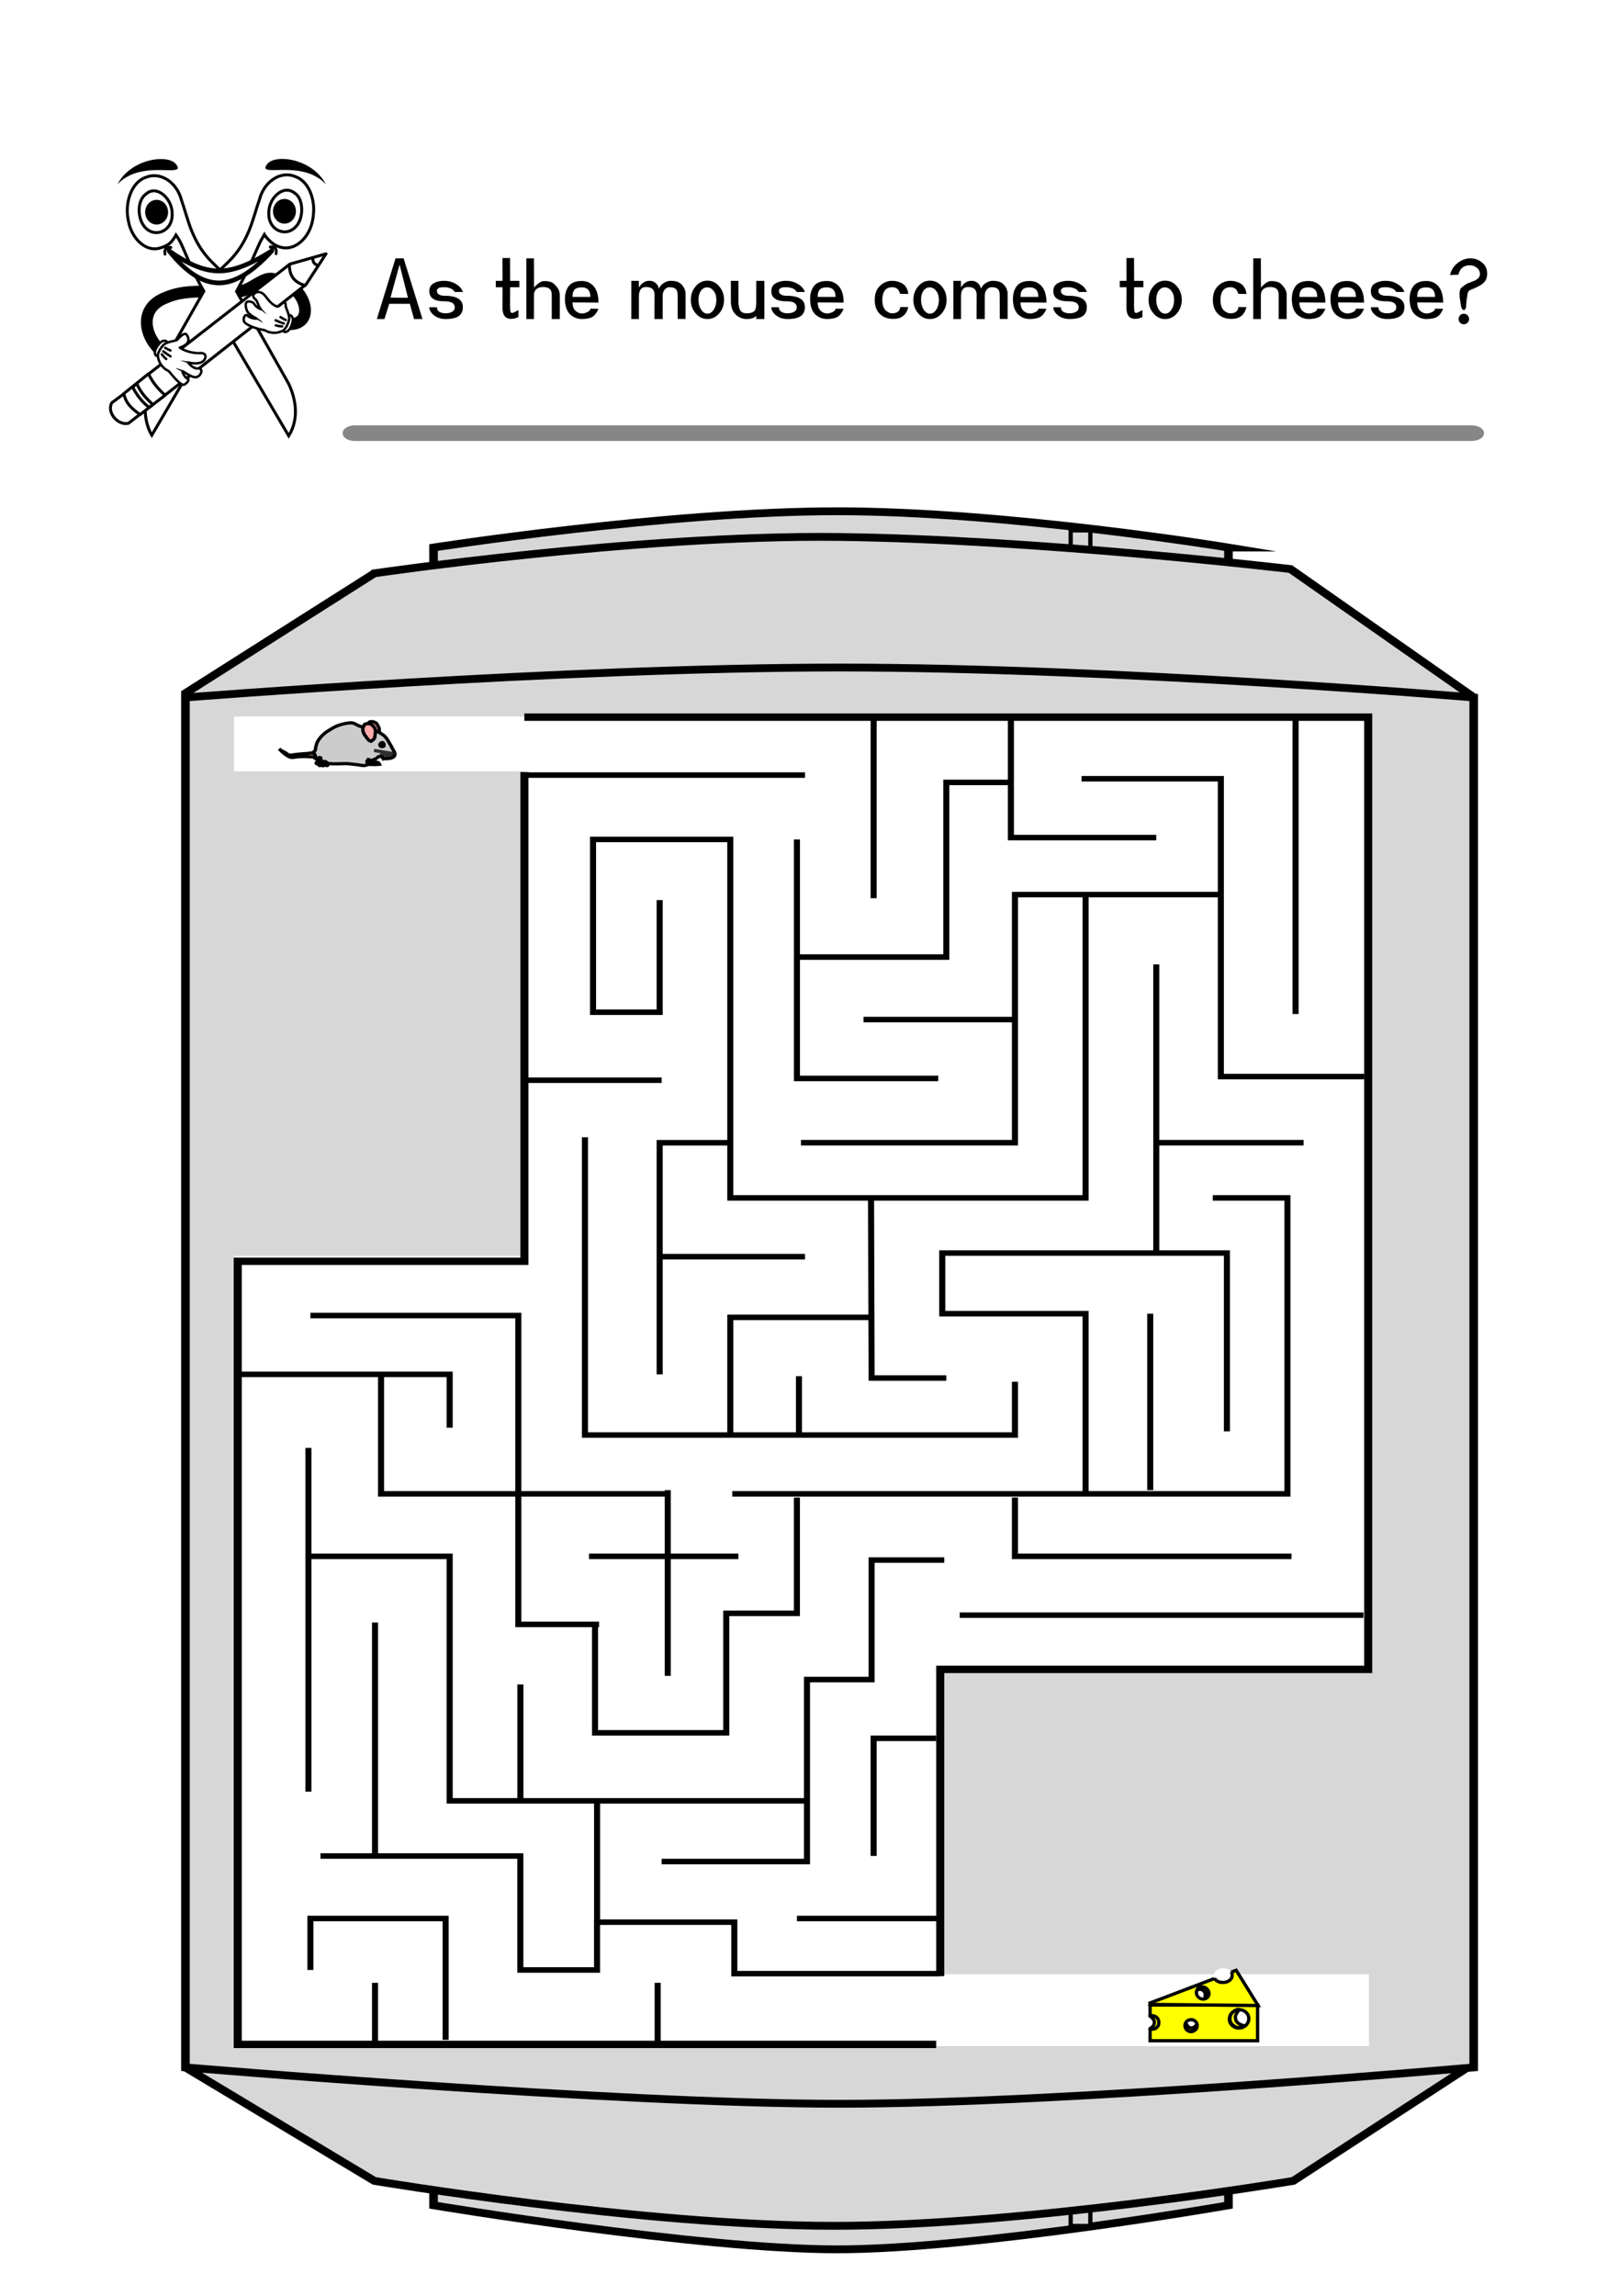 <svg xmlns="http://www.w3.org/2000/svg" viewBox="0 0 524.41 744.09"><defs><filter id="a" width="1.4" y="-.2" x="-.2" height="1.4" color-interpolation-filters="sRGB"><feTurbulence numOctaves="5" type="fractalNoise" baseFrequency=".05" result="result91"/><feDisplacementMap scale="25" in2="result91" result="result5" xChannelSelector="R" in="SourceGraphic"/><feComposite operator="atop" in2="result5" in="SourceGraphic"/></filter></defs><path stroke-linejoin="round" d="M54.288 115.336c-7.513-4.776-10.148-15.447-.354-18.946 3.849-1.719 7.965-1.824 12.073-1.97l10.71.102c4.711.014 8.744-5.572 12.378-3.941 10.073 1.532 13.553 14.629 4.718 14.459" stroke="#000" stroke-linecap="round" stroke-width="3.816" fill="none"/><path stroke="#000" stroke-width=".954" fill="#fff" d="M101.676 68.11c.04-4.654-2.004-9.432-5.82-10.83-4.603-2.08-9.982 1.256-11.64 6.953-.004.018.006.045 0 .062-2.245 6.212-3.34 13.944-10.307 20.676l-2.614 2.523-2.318-2.277c-6.955-6.752-8.025-14.458-10.259-20.676-.007-.014.006-.046 0-.062-1.641-5.68-6.994-8.976-11.59-6.954-.014.007-.035-.007-.05 0-4.651 1.729-6.71 8.516-5.475 13.97.004.017-.003.042 0 .06.974 5.586 5.518 10.158 10.111 8.862 2.266-.64 3.318-1.457 3.946-2.215.313-.379.51-.71.69-.923.181-.214.685-1.113.685-1.113.405.556.596.881.893 1.359.465.713 1.036 1.96 1.727 3.569 1.368 3.191 3.3 7.891 6.411 13.292-5.553 9.77-12.744 22.462-16.72 29.477-3.975 7.015-1.97 14.195-.147 17.169l22.084-37.624 22.299 37.839c3.617-5.865 2.085-12.558-.093-17.016-5.621-9.91-11.215-19.854-16.818-29.784 2.475-4.529 4.745-9.388 6.56-13.6.694-1.611 1.259-2.855 1.726-3.57.233-.357.74-1.26.74-1.26.482.825 1.37 1.701 2.047 2.338s1.68 1.385 3.427 1.815c4.62 1.138 9.177-3.279 10.16-8.862.24-1.078.274-2.244.345-3.2zm-3.896-.615c.098 2.077-.47 4.22-1.578 5.6-1.66 2.065-3.946 2.458-5.82 1.661-1.874-.798-3.26-2.71-3.255-5.415v-.062c-.115-2.48 1.03-4.899 2.712-6.338s3.774-1.85 5.574-.43h.049c1.493.98 2.22 2.908 2.318 4.984zm-41.973 1.6c.004.184.007.373 0 .492 0 2.707-1.381 4.622-3.255 5.415-1.874.793-4.164.41-5.82-1.661-1.104-1.38-1.725-3.583-1.627-5.662.097-2.078.872-3.947 2.367-4.923l.05-.061c1.745-1.37 3.719-.972 5.375.369s2.876 3.64 2.91 6.03z"/><path d="M54.477 68.76a3.715 4 0 11-7.43 0 3.715 4 0 117.43 0zM95.915 68.474a3.715 4 0 11-7.43 0 3.715 4 0 117.43 0zM38.05 59.778c7.782-8.475 22.67-1.797 19.007-6.558-2.652-3.448-14.777-1.73-19.007 6.558zM105.603 59.739c-7.782-8.475-22.67-1.797-19.007-6.558 2.653-3.449 14.777-1.73 19.007 6.558z"/><g stroke="#000" stroke-linecap="round"><path stroke-linejoin="round" stroke-width="5.383" fill="#fff" d="M271.44 395.71c23.35 25.681 44.781 37.425 66.747 36.877 22.351-.558 45.895-16.246 67.099-36.877-21.587 11.924-44.611 22.607-66.922 23.181-22.31.575-43.907-8.959-66.924-23.181z" transform="matrix(.25 0 0 .283 -13.144 -30.744)"/><path stroke-width="3.589" fill="none" d="M274.01 392.06c-5.309-.309-8.825 1.175-7.5 7.5M402.98 391.54c5.309-.309 8.825 1.175 7.5 7.5" transform="matrix(.25 0 0 .283 -13.144 -30.744)"/></g><g stroke-linejoin="round" stroke="#000" stroke-linecap="round" stroke-width="3.387" fill="#fff"><path d="M384.8 787.87l1.846 210.73 13.83 39.549 16.047-40.268-.88-213.03c-10.983 1.357-21.739 2.6-30.844 3.018zM395.5 1022.7c3.843-2.623 6.577-2.376 10.354.222M384.94 756.76v-17.773c4.887-10.986 24.774-12.683 30.376-.915l-.321 17.974c-7.054 2.972-17.847 4.266-30.054.714z" transform="matrix(-.172 -.223 .223 -.172 -56.957 350.117)"/><path d="M384.73 792.05v-36.485c9.332-2.35 18.357-5.565 30.512 0l.65 36.485c-12.67-2.862-22.366-1.32-31.162 0z" transform="matrix(-.172 -.223 .223 -.172 -56.957 350.117)"/><path d="M384.83 768.97c9.632-2.427 18.455-2.704 30.039-.714l.382 6.225c-9.964-2.612-19.962-2.024-30.421.022v-5.533z" transform="matrix(-.172 -.223 .223 -.172 -56.957 350.117)"/><path transform="matrix(-.172 -.223 .223 -.172 87.19 200.594)" d="M278.38 267.38c8.628-6.301 18.128-8.975 29.59-.184"/></g><path stroke-linejoin="round" d="M51.129 115.346c-.822.012-.965-.633-.92-1.362.063-1.032 1.417-2.878 2.22-3.31.736-.396 1.448-.345 1.752.23" stroke="#000" stroke-linecap="round" stroke-width=".785" fill="#fff"/><path stroke-linejoin="round" d="M60.529 108.501c-.556-.867-1.855.213-3.017 1.55-.452.52-3.089.51-4.361 1.596-.828.707-2.088 2.672-1.984 3.687.178 1.739.967 3.03 2.226 4.146.446.395 1.144.588 1.495 1.009 1.389 1.666 3.909 4.758 4.933 4.108 1.116-.709 1.68-1.77.83-1.982-.763-.19-1.87-2.564-1.405-2.3 1.14.649 2.153 1.496 3.61 1.867 2.177.555 3.423-3.03 1.334-2.784-.847.1-2.061-.427-3.26-1.953 1.202.29 2.755.485 4.078.056 1.863-.605 2.373-3.223-.016-3.078-1.538.094-4.415-.228-6.74-1.76 1.324-.472 3.958-1.546 2.28-4.16z" stroke="#000" stroke-linecap="round" stroke-width=".785" fill="#fff"/><path style="block-progression:tb;text-transform:none;text-indent:0" d="M61.102 117.248c-1.427-.437-2.26-.335-2.648-.344.902.25 1.138.29 2.08.63.16.057.337.15.533.298zM59.357 120.11c-.761-.431-1.783-.77-2.515-.82.419.23 1.143.618 1.786.954.175.091.308.216.424.471.059-.222.19-.409.305-.604z" color="#000"/><path stroke-linejoin="round" d="M52.452 114.818c.72.962 1 1.119 1.416 1.527M52.929 113.85c1.035.836 1.61 1.14 2.35 1.634M53.533 112.714c.782.474 1.195.625 1.723.876" stroke="#000" stroke-linecap="round" stroke-width=".785" fill="none"/><g><path stroke-linejoin="round" d="M91.76 107.164c.45.69 1.063.448 1.644.005.822-.627 1.6-2.78 1.51-3.688-.08-.832-.52-1.395-1.166-1.327" stroke="#000" stroke-linecap="round" stroke-width=".785" fill="#fff"/><path stroke-linejoin="round" d="M92.598 98.914c-.18.664 1.3 2.848 1.107 4.51-.126 1.08-1.055 3.222-1.956 3.702-1.542.821-3.054.886-4.682.463-.577-.15-1.127-.617-1.671-.679-2.066-.237-6.06-1.7-6.34-2.83-.344-1.385.604-2.453 1.183-1.794.777.886 3.35 1.147 2.871.909-1.174-.586-2.8-1.574-3.17-2.733-.685-2.14-.295-3.236 1.704-2.582.937.307.836 1.584 2.91 2.317-.906-.834-.968-2.678-1.935-3.367-1.595-1.136.643-3.131 2.564-1.701 1.308.974 1.988 3.127 4.555 4.205.95.354 2.66-2.83 2.86-.42z" stroke="#000" stroke-linecap="round" stroke-width=".785" fill="#fff"/><path style="block-progression:tb;text-transform:none;text-indent:0" d="M84.622 99.944c1.159.941 1.538 1.69 1.762 2.007-.71-.61-.875-.783-1.682-1.377a2.037 2.037 0 00-.545-.275zM83.218 102.989c.783.391 1.633 1.05 2.084 1.63-.424-.22-1.15-.604-1.788-.951-.174-.094-.351-.136-.628-.09.152-.172.234-.385.332-.59z" color="#000"/><path stroke-linejoin="round" d="M91.462 105.772c-1.201-.062-1.486-.207-2.057-.325M91.999 104.836c-1.27-.393-1.844-.702-2.667-1.041M92.606 103.701c-.83-.385-1.186-.644-1.688-.942" stroke="#000" stroke-linecap="round" stroke-width=".785" fill="none"/></g><path style="block-progression:tb;text-transform:none;text-indent:0" d="M154.28 439.52a3.547 3.547 0 100 7.094h326.48a3.547 3.547 0 000-7.094H154.28z" transform="matrix(1.109 0 0 .712 -56.121 -175.09)" filter="url(#a)" fill="#868686" color="#000"/><g><path fill-rule="evenodd" fill="#d7d7d7" d="M398.385 177.469v537.47s-81.791 14.275-126.919 14.275c-45.126 0-130.864-14.276-130.864-14.276v-537.47s75.586-11.756 130.864-11.756c55.28 0 126.919 11.757 126.919 11.757"/><path d="M550.78 119.8v804.21s-111.52 21.361-173.05 21.361c-61.528 0-178.43-21.361-178.43-21.361V119.8s103.06-17.591 178.43-17.591c75.372 0 173.05 17.591 173.05 17.591z" stroke="#000" stroke-miterlimit="14.3" stroke-width="3.794" fill="none" transform="matrix(.733 0 0 .668 -5.568 97.404)"/><path fill="#d7d7d7" d="M347.207 171.962v549.62h6.389v-549.62h-6.39z"/><path d="M489.72 111.56v822.39h-8.712V111.56h8.712z" stroke="#000" stroke-miterlimit="19.1" stroke-width="1.898" fill="none" transform="matrix(.733 0 0 .668 -5.568 97.404)"/><path fill-rule="evenodd" fill="#d7d7d7" d="M121.394 185.836s85.018-12.492 149.926-11.798c64.905.694 147.175 10.41 147.175 10.41l58.507 40.945v444.152L419.41 707.02s-86.844 14.574-149.01 14.574c-62.162 0-149.008-14.574-149.008-14.574l-61.249-36.78V224.704l61.249-38.863"/><path d="M173.11 132.32s115.92-18.692 204.42-17.653c88.497 1.038 200.67 15.576 200.67 15.576l79.773 61.266v664.58l-78.527 56.073s-118.41 21.807-203.17 21.807c-84.758 0-203.17-21.807-203.17-21.807l-83.511-55.034v-666.65l83.511-58.15z" stroke="#000" stroke-miterlimit="14.3" stroke-width="3.794" fill="none" transform="matrix(.733 0 0 .668 -5.568 97.404)"/><path fill-rule="evenodd" fill="#d7d7d7" d="M477.917 226.089v444.139s-132.551 11.796-205.688 11.796c-73.134 0-212.083-11.796-212.083-11.796V226.089s122.496-9.716 212.083-9.716 205.688 9.716 205.688 9.716"/><path d="M659.22 192.55v664.56s-180.73 17.651-280.45 17.651c-99.716 0-289.17-17.651-289.17-17.651V192.55s167.02-14.538 289.17-14.538 280.45 14.538 280.45 14.538z" stroke="#000" stroke-miterlimit="14.3" stroke-width="3.794" fill="none" transform="matrix(.733 0 0 .668 -5.568 97.404)"/><path fill="#fff" d="M75.849 232.177v430.886h367.839V232.177H75.848z"/><path fill="#d7d7d7" d="M304.969 541.369v98.39h145.797v-98.39H304.969zM72.49 249.975v157.048h97.684V249.975H72.489z"/><path d="M239.46 202.09h373.11v461.94H423.34v148.8m-1.786 33.124h-308.84v-379.9h126.75v-237.34" stroke="#000" stroke-miterlimit="14.3" stroke-width="3.571" fill="none" transform="matrix(.733 0 0 .668 -5.568 97.404)"/><path d="M144.84 809.84v-24.968h59.805v58.857m-55.343-89.177h88.37v55.289h33.918v-23.186h60.698v24.97h91.046m-280.28-202.43h63.376v118.61h157.99m-64.269 29.428h64.269v-88.285h28.563v-57.965h32.135m-311.52-90.071h92.832v25.862m-30.349-26.752v58.857h126.75m-157.99-86.503h91.939v149.82h35.704m-1.786 0v52.617h58.021v-57.967h31.242v-56.181m-28.565-1.784h245.47V435.3H543.84m-87.475 145.36v28.536h122.29m-91.046-31.212v-86.503h-63.376v-29.428h125.86v86.503m-283.85-142.68v144.47h190.13v-25.862m-157.1-233.65v54.399h-29.458v-83.827h60.698v173.9h157.1v-146.64m-127.64-27.261v115.93h62.481m-92.83 31.212h-30.349v112.36m31.24 28.539v-56.183h62.482m-.254-57.965l.254 87.393h33.027m-64.269-114.15h94.618v-120.39h91.046m63.376 88.285h-63.376v-144.47h-61.59m-125.86 86.503h66.053v-84.72h28.563m0-32.103v58.859h64.27m-280.28-30.32h124.97m-124.97 148.03h61.59m-.891 85.61h64.267m25.887-115.04h66.053m62.483 59.75h66.053m-315.98 200.65h66.053m87.475 88.285h-27.67v57.075m-33.918 30.32h64.267m-250.82 59.749v-28.536m124.97 28.536v-28.536m-60.698-89.434v-55.29m-64.27 82.298v-112.36m-29.455 82.043v-166.76m158.88 110.58v-90.07m58.019-26.751v-28.54m155.32 55.292v-85.611m2.678-29.428v-140.01m61.59 24.078v-142.69m-186.56 86.503v-89.177m38.061 436.97h178.52m-338.87 148.04v-56.646" stroke="#000" stroke-miterlimit="14.3" stroke-width="2.678" fill="none" transform="matrix(.733 0 0 .668 -5.568 97.404)"/><g><path d="M128.19 83.724h2.632l6.104 19.656h-2.744l-1.344-4.928a540094.889 540094.889 0 01-6.692 0l-1.54 4.928h-2.464l6.048-19.656m1.316 2.016l-2.94 10.696c1.53.037 3.416.056 5.656.056l-2.716-10.752M147.38 99.6c0-1.307-1.11-1.96-3.332-1.96-3.267 0-4.9-1.092-4.9-3.276 0-1.176.467-2.025 1.4-2.548.952-.541 2.09-.812 3.416-.812 1.381 0 2.65.345 3.808 1.036 1.157.672 1.904 1.53 2.24 2.576h-2.66c-.261-.541-.728-.933-1.4-1.176-.653-.243-1.25-.364-1.792-.364-.541 0-.97.019-1.288.056a1.84 1.84 0 00-.868.336.908.908 0 00-.392.784c0 .541.233.943.7 1.204.467.261 1.045.392 1.736.392 3.976 0 5.964 1.223 5.964 3.668 0 1.325-.457 2.305-1.372 2.94-.896.616-2.315.924-4.256.924-1.456 0-2.697-.401-3.724-1.204-1.008-.821-1.512-1.69-1.512-2.604h2.464c0 .653.27 1.148.812 1.484.56.317 1.213.476 1.96.476.803 0 1.503-.159 2.1-.476.597-.317.896-.803.896-1.456M162.85 99.572c.019-2.725.028-4.89.028-6.496h-2.184v-2.072h2.184l-.028-7.392h2.464l.028 7.392h2.996v2.072h-2.996l-.028 5.32c0 1.176.037 1.979.112 2.408.093.41.27.616.532.616.13 0 .27-.028.42-.084.168-.075.43-.205.784-.392.373-.205.663-.355.868-.448v2.24a5.328 5.328 0 01-2.408.588c-1.848 0-2.772-1.25-2.772-3.752M176.25 93.02h-.196c-.896 0-1.624.224-2.184.672-.541.448-.812 1.139-.812 2.072v7.616h-2.464V83.724h2.464l.028 9.464c1.25-1.4 2.324-2.1 3.22-2.1h.028c1.456 0 2.492.27 3.108.812 1.325 1.176 1.988 2.399 1.988 3.668v7.812h-2.604v-7.812c0-.952-.233-1.605-.7-1.96-.448-.355-1.073-.55-1.876-.588M193.97 98.06l-8.4-.056c0 1.213.317 2.119.952 2.716.653.579 1.381.868 2.184.868.467 0 1.017-.15 1.652-.448.653-.299.98-.672.98-1.12l2.632.056c-.579 1.325-1.25 2.203-2.016 2.632-.747.41-1.848.635-3.304.672a6.069 6.069 0 01-1.932-.308 5.911 5.911 0 01-1.764-1.036c-.56-.467-1.008-1.139-1.344-2.016-.336-.896-.504-1.941-.504-3.136 0-1.717.42-3.117 1.26-4.2.859-1.083 2.23-1.624 4.116-1.624 1.68 0 3.015.597 4.004 1.792.99 1.195 1.484 2.93 1.484 5.208m-2.632-1.848c0-2.053-.933-3.08-2.8-3.08-.653 0-1.195.084-1.624.252-.41.168-.71.42-.896.756a2.857 2.857 0 00-.364.952 6.23 6.23 0 00-.084 1.12h5.768M207.08 96.1v7.28h-2.464V91.004h2.436l.028 2.184c.859-1.456 1.979-2.184 3.36-2.184h.112c.765 0 1.437.261 2.016.784.485.43.812 1.017.98 1.764.373-.821.924-1.447 1.652-1.876.728-.448 1.456-.672 2.184-.672 1.437 0 2.501.299 3.192.896 1.083.952 1.624 2.09 1.624 3.416v8.036h-2.548l-.028-7.812c-.019-.97-.252-1.624-.7-1.96-.448-.336-1.092-.504-1.932-.504-.616 0-1.139.261-1.568.784-.43.504-.644 1.195-.644 2.072v7.448h-2.66l.028-7.756c0-1.736-.896-2.604-2.688-2.604h-.112c-1.512 0-2.268 1.027-2.268 3.08M226.4 97.136c0 1.25.28 2.315.84 3.192.56.877 1.241 1.316 2.044 1.316.803 0 1.484-.439 2.044-1.316s.84-1.941.84-3.192c0-1.195-.299-2.156-.896-2.884-.579-.747-1.279-1.12-2.1-1.12-.803 0-1.465.364-1.988 1.092-.523.728-.784 1.699-.784 2.912m-.98-4.284c1.045-1.27 2.333-1.904 3.864-1.904 1.53 0 2.819.635 3.864 1.904 1.008 1.195 1.512 2.632 1.512 4.312 0 1.68-.504 3.117-1.512 4.312-1.045 1.27-2.333 1.904-3.864 1.904s-2.819-.635-3.864-1.904c-1.008-1.195-1.512-2.632-1.512-4.312s.504-3.117 1.512-4.312M236.88 91.004h2.464v7.056c.075 1.307.317 2.221.728 2.744.373.485 1.064.728 2.072.728 1.045 0 1.83-.261 2.352-.784.41-.41.616-1.372.616-2.884v-6.86h2.632v12.376h-2.632v-1.064c-.56.71-1.624 1.064-3.192 1.064-1.25 0-2.39-.467-3.416-1.4-.97-.877-1.512-2.221-1.624-4.032v-6.944M258.23 99.6c0-1.307-1.11-1.96-3.332-1.96-3.267 0-4.9-1.092-4.9-3.276 0-1.176.467-2.025 1.4-2.548.952-.541 2.09-.812 3.416-.812 1.381 0 2.65.345 3.808 1.036 1.157.672 1.904 1.53 2.24 2.576h-2.66c-.261-.541-.728-.933-1.4-1.176-.653-.243-1.25-.364-1.792-.364-.541 0-.97.019-1.288.056a1.84 1.84 0 00-.868.336.908.908 0 00-.392.784c0 .541.233.943.7 1.204.467.261 1.045.392 1.736.392 3.976 0 5.964 1.223 5.964 3.668 0 1.325-.457 2.305-1.372 2.94-.896.616-2.315.924-4.256.924-1.456 0-2.697-.401-3.724-1.204-1.008-.821-1.512-1.69-1.512-2.604h2.464c0 .653.27 1.148.812 1.484.56.317 1.213.476 1.96.476.803 0 1.503-.159 2.1-.476.597-.317.896-.803.896-1.456M273.43 98.06l-8.4-.056c0 1.213.317 2.119.952 2.716.653.579 1.381.868 2.184.868.467 0 1.017-.15 1.652-.448.653-.299.98-.672.98-1.12l2.632.056c-.579 1.325-1.25 2.203-2.016 2.632-.747.41-1.848.635-3.304.672a6.069 6.069 0 01-1.932-.308 5.911 5.911 0 01-1.764-1.036c-.56-.467-1.008-1.139-1.344-2.016-.336-.896-.504-1.941-.504-3.136 0-1.717.42-3.117 1.26-4.2.859-1.083 2.23-1.624 4.116-1.624 1.68 0 3.015.597 4.004 1.792.99 1.195 1.484 2.93 1.484 5.208m-2.632-1.848c0-2.053-.933-3.08-2.8-3.08-.653 0-1.195.084-1.624.252-.41.168-.71.42-.896.756a2.857 2.857 0 00-.364.952 6.23 6.23 0 00-.084 1.12h5.768M291.74 95.232c0-.075-.047-.215-.14-.42a4.379 4.379 0 00-.364-.728c-.168-.28-.43-.513-.784-.7a2.415 2.415 0 00-1.232-.308c-2.165 0-3.248 1.419-3.248 4.256 0 .859.13 1.596.392 2.212.261.597.588 1.027.98 1.288.392.261.728.448 1.008.56.299.093.55.14.756.14.896 0 1.559-.196 1.988-.588.43-.41.644-.821.644-1.232v-.224l2.632.028c-.597 2.539-2.175 3.808-4.732 3.808h-.476c-1.661-.037-3.024-.597-4.088-1.68-1.045-1.083-1.568-2.576-1.568-4.48 0-1.83.513-3.285 1.54-4.368 1.045-1.101 2.343-1.699 3.892-1.792h.168c.28 0 .57.019.868.056.317.019.737.112 1.26.28a5.314 5.314 0 011.428.672c.41.28.784.7 1.12 1.26.336.56.532 1.223.588 1.988l-2.632-.028M298.53 97.136c0 1.25.28 2.315.84 3.192.56.877 1.241 1.316 2.044 1.316.803 0 1.484-.439 2.044-1.316s.84-1.941.84-3.192c0-1.195-.299-2.156-.896-2.884-.579-.747-1.279-1.12-2.1-1.12-.803 0-1.465.364-1.988 1.092-.523.728-.784 1.699-.784 2.912m-.98-4.284c1.045-1.27 2.333-1.904 3.864-1.904 1.53 0 2.819.635 3.864 1.904 1.008 1.195 1.512 2.632 1.512 4.312 0 1.68-.504 3.117-1.512 4.312-1.045 1.27-2.333 1.904-3.864 1.904s-2.819-.635-3.864-1.904c-1.008-1.195-1.512-2.632-1.512-4.312s.504-3.117 1.512-4.312M311.47 96.1v7.28h-2.464V91.004h2.436l.028 2.184c.859-1.456 1.979-2.184 3.36-2.184h.112c.765 0 1.437.261 2.016.784.485.43.812 1.017.98 1.764.373-.821.924-1.447 1.652-1.876.728-.448 1.456-.672 2.184-.672 1.437 0 2.501.299 3.192.896 1.083.952 1.624 2.09 1.624 3.416v8.036h-2.548l-.028-7.812c-.019-.97-.252-1.624-.7-1.96-.448-.336-1.092-.504-1.932-.504-.616 0-1.139.261-1.568.784-.43.504-.644 1.195-.644 2.072v7.448h-2.66l.028-7.756c0-1.736-.896-2.604-2.688-2.604h-.112c-1.512 0-2.268 1.027-2.268 3.08M339.17 98.06l-8.4-.056c0 1.213.317 2.119.952 2.716.653.579 1.381.868 2.184.868.467 0 1.017-.15 1.652-.448.653-.299.98-.672.98-1.12l2.632.056c-.579 1.325-1.25 2.203-2.016 2.632-.747.41-1.848.635-3.304.672a6.069 6.069 0 01-1.932-.308 5.911 5.911 0 01-1.764-1.036c-.56-.467-1.008-1.139-1.344-2.016-.336-.896-.504-1.941-.504-3.136 0-1.717.42-3.117 1.26-4.2.859-1.083 2.23-1.624 4.116-1.624 1.68 0 3.015.597 4.004 1.792.99 1.195 1.484 2.93 1.484 5.208m-2.632-1.848c0-2.053-.933-3.08-2.8-3.08-.653 0-1.195.084-1.624.252-.41.168-.71.42-.896.756a2.857 2.857 0 00-.364.952 6.23 6.23 0 00-.084 1.12h5.768M349.62 99.6c0-1.307-1.11-1.96-3.332-1.96-3.267 0-4.9-1.092-4.9-3.276 0-1.176.467-2.025 1.4-2.548.952-.541 2.09-.812 3.416-.812 1.381 0 2.65.345 3.808 1.036 1.157.672 1.904 1.53 2.24 2.576h-2.66c-.261-.541-.728-.933-1.4-1.176-.653-.243-1.25-.364-1.792-.364-.541 0-.97.019-1.288.056a1.84 1.84 0 00-.868.336.908.908 0 00-.392.784c0 .541.233.943.7 1.204.467.261 1.045.392 1.736.392 3.976 0 5.964 1.223 5.964 3.668 0 1.325-.457 2.305-1.372 2.94-.896.616-2.315.924-4.256.924-1.456 0-2.697-.401-3.724-1.204-1.008-.821-1.512-1.69-1.512-2.604h2.464c0 .653.27 1.148.812 1.484.56.317 1.213.476 1.96.476.803 0 1.503-.159 2.1-.476.597-.317.896-.803.896-1.456M365.09 99.572c.019-2.725.028-4.89.028-6.496h-2.184v-2.072h2.184l-.028-7.392h2.464l.028 7.392h2.996v2.072h-2.996l-.028 5.32c0 1.176.037 1.979.112 2.408.093.41.27.616.532.616.13 0 .27-.028.42-.084.168-.075.43-.205.784-.392.373-.205.663-.355.868-.448v2.24a5.328 5.328 0 01-2.408.588c-1.848 0-2.772-1.25-2.772-3.752M374.76 97.136c0 1.25.28 2.315.84 3.192.56.877 1.241 1.316 2.044 1.316.803 0 1.484-.439 2.044-1.316s.84-1.941.84-3.192c0-1.195-.299-2.156-.896-2.884-.579-.747-1.279-1.12-2.1-1.12-.803 0-1.465.364-1.988 1.092-.523.728-.784 1.699-.784 2.912m-.98-4.284c1.045-1.27 2.333-1.904 3.864-1.904 1.53 0 2.819.635 3.864 1.904 1.008 1.195 1.512 2.632 1.512 4.312 0 1.68-.504 3.117-1.512 4.312-1.045 1.27-2.333 1.904-3.864 1.904s-2.819-.635-3.864-1.904c-1.008-1.195-1.512-2.632-1.512-4.312s.504-3.117 1.512-4.312M401.34 95.232c0-.075-.047-.215-.14-.42a4.379 4.379 0 00-.364-.728c-.168-.28-.43-.513-.784-.7a2.415 2.415 0 00-1.232-.308c-2.165 0-3.248 1.419-3.248 4.256 0 .859.13 1.596.392 2.212.261.597.588 1.027.98 1.288.392.261.728.448 1.008.56.299.093.55.14.756.14.896 0 1.559-.196 1.988-.588.43-.41.644-.821.644-1.232v-.224l2.632.028c-.597 2.539-2.175 3.808-4.732 3.808h-.476c-1.661-.037-3.024-.597-4.088-1.68-1.045-1.083-1.568-2.576-1.568-4.48 0-1.83.513-3.285 1.54-4.368 1.045-1.101 2.343-1.699 3.892-1.792h.168c.28 0 .57.019.868.056.317.019.737.112 1.26.28a5.314 5.314 0 011.428.672c.41.28.784.7 1.12 1.26.336.56.532 1.223.588 1.988l-2.632-.028M411.85 93.02h-.196c-.896 0-1.624.224-2.184.672-.541.448-.812 1.139-.812 2.072v7.616h-2.464V83.724h2.464l.028 9.464c1.25-1.4 2.324-2.1 3.22-2.1h.028c1.456 0 2.492.27 3.108.812 1.325 1.176 1.988 2.399 1.988 3.668v7.812h-2.604v-7.812c0-.952-.233-1.605-.7-1.96-.448-.355-1.073-.55-1.876-.588M429.56 98.06l-8.4-.056c0 1.213.317 2.119.952 2.716.653.579 1.381.868 2.184.868.467 0 1.017-.15 1.652-.448.653-.299.98-.672.98-1.12l2.632.056c-.579 1.325-1.25 2.203-2.016 2.632-.747.41-1.848.635-3.304.672a6.069 6.069 0 01-1.932-.308 5.911 5.911 0 01-1.764-1.036c-.56-.467-1.008-1.139-1.344-2.016-.336-.896-.504-1.941-.504-3.136 0-1.717.42-3.117 1.26-4.2.859-1.083 2.23-1.624 4.116-1.624 1.68 0 3.015.597 4.004 1.792.99 1.195 1.484 2.93 1.484 5.208m-2.632-1.848c0-2.053-.933-3.08-2.8-3.08-.653 0-1.195.084-1.624.252-.41.168-.71.42-.896.756a2.857 2.857 0 00-.364.952 6.23 6.23 0 00-.084 1.12h5.768M442.09 98.06l-8.4-.056c0 1.213.317 2.119.952 2.716.653.579 1.381.868 2.184.868.467 0 1.017-.15 1.652-.448.653-.299.98-.672.98-1.12l2.632.056c-.579 1.325-1.25 2.203-2.016 2.632-.747.41-1.848.635-3.304.672a6.069 6.069 0 01-1.932-.308 5.911 5.911 0 01-1.764-1.036c-.56-.467-1.008-1.139-1.344-2.016-.336-.896-.504-1.941-.504-3.136 0-1.717.42-3.117 1.26-4.2.859-1.083 2.23-1.624 4.116-1.624 1.68 0 3.015.597 4.004 1.792.99 1.195 1.484 2.93 1.484 5.208m-2.632-1.848c0-2.053-.933-3.08-2.8-3.08-.653 0-1.195.084-1.624.252-.41.168-.71.42-.896.756a2.857 2.857 0 00-.364.952 6.23 6.23 0 00-.084 1.12h5.768M452.54 99.6c0-1.307-1.11-1.96-3.332-1.96-3.267 0-4.9-1.092-4.9-3.276 0-1.176.467-2.025 1.4-2.548.952-.541 2.09-.812 3.416-.812 1.381 0 2.65.345 3.808 1.036 1.157.672 1.904 1.53 2.24 2.576h-2.66c-.261-.541-.728-.933-1.4-1.176-.653-.243-1.25-.364-1.792-.364-.541 0-.97.019-1.288.056a1.84 1.84 0 00-.868.336.908.908 0 00-.392.784c0 .541.233.943.7 1.204.467.261 1.045.392 1.736.392 3.976 0 5.964 1.223 5.964 3.668 0 1.325-.457 2.305-1.372 2.94-.896.616-2.315.924-4.256.924-1.456 0-2.697-.401-3.724-1.204-1.008-.821-1.512-1.69-1.512-2.604h2.464c0 .653.27 1.148.812 1.484.56.317 1.213.476 1.96.476.803 0 1.503-.159 2.1-.476.597-.317.896-.803.896-1.456M467.74 98.06l-8.4-.056c0 1.213.317 2.119.952 2.716.653.579 1.381.868 2.184.868.467 0 1.017-.15 1.652-.448.653-.299.98-.672.98-1.12l2.632.056c-.579 1.325-1.25 2.203-2.016 2.632-.747.41-1.848.635-3.304.672a6.069 6.069 0 01-1.932-.308 5.911 5.911 0 01-1.764-1.036c-.56-.467-1.008-1.139-1.344-2.016-.336-.896-.504-1.941-.504-3.136 0-1.717.42-3.117 1.26-4.2.859-1.083 2.23-1.624 4.116-1.624 1.68 0 3.015.597 4.004 1.792.99 1.195 1.484 2.93 1.484 5.208m-2.632-1.848c0-2.053-.933-3.08-2.8-3.08-.653 0-1.195.084-1.624.252-.41.168-.71.42-.896.756a2.857 2.857 0 00-.364.952 6.23 6.23 0 00-.084 1.12h5.768M473.23 104.58a1.693 1.693 0 01-.476-1.204c0-.467.159-.868.476-1.204a1.643 1.643 0 011.204-.504c.467 0 .868.168 1.204.504.336.336.504.737.504 1.204 0 .467-.168.868-.504 1.204a1.643 1.643 0 01-1.204.504c-.467 0-.868-.168-1.204-.504m.364-5.012a17.98 17.98 0 00-.196-1.176c-.093-.597-.177-1.157-.252-1.68a13.502 13.502 0 01-.084-1.428c0-1.027.215-1.727.644-2.1.224-.187.672-.523 1.344-1.008.299-.205.868-.457 1.708-.756.84-.317 1.372-.55 1.596-.7.859-.523 1.297-1.13 1.316-1.82v-.084c0-.765-.308-1.419-.924-1.96a3.297 3.297 0 00-2.128-.868h-.252c-1.979 0-3.201 1.008-3.668 3.024l-2.716.112c.373-1.643 1.204-2.95 2.492-3.92 1.288-.99 2.641-1.484 4.06-1.484h.168c1.419.037 2.65.504 3.696 1.4 1.064.896 1.596 2.053 1.596 3.472 0 .99-.187 1.773-.56 2.352-.373.56-.896 1.045-1.568 1.456-.448.28-1.092.607-1.932.98-.821.355-1.279.55-1.372.588-.243.112-.43.252-.56.42-.13.168-.215.308-.252.42a5.409 5.409 0 00-.14.644c-.037.317-.075.55-.112.7-.13.69-.243 1.83-.336 3.416-.168.597-.401.896-.7.896-.317 0-.607-.299-.868-.896"/></g><g stroke-width="31.062"><path stroke="#000" stroke-width="26.75" fill="#faa" d="M234.94 345.62c-5.687-9.153-2.278-21.47-2.303-32.246-.014-5.771-.257-11.678 1.151-17.275 1.133-4.498 3.656-8.534 5.759-12.668 4.598-9.04 7.837-19.279 14.972-26.488 5.928-5.99 13.917-9.91 21.88-12.668 5.13-1.776 10.697-2.454 16.124-2.303 5.87.163 12.423.147 17.275 3.455 5.278 3.599 7.792 10.275 10.365 16.123 3.036 6.904 4.79 14.402 5.758 21.88.542 4.188.97 8.56 0 12.669-1.775 7.519-6.586 13.992-10.365 20.73-5.315 9.476-9.775 19.779-17.275 27.64-8.38 8.783-17.812 20.273-29.943 20.73-12.895.486-26.588-8.617-33.398-19.578z" transform="matrix(-.041 0 0 .039 132.45 224.41)"/><path stroke="#000" stroke-width="26.75" fill="#ccc" d="M108.26 513.76c-.165-17.038 12.361-31.783 19.578-47.218 8.073-17.265 16.862-34.223 26.488-50.673 9.948-17.001 18.818-35.109 32.246-49.521 12.143-13.032 27.385-23.002 42.611-32.246 14.531-8.822 30.149-15.912 46.066-21.881 23.896-8.962 49.245-13.448 73.706-20.73 13.498-4.018 27.204-7.506 40.308-12.668 18.212-7.175 33.887-21.006 52.976-25.336 10.857-2.463 22.357-1.428 33.398 0 29.919 3.87 59.515 11.83 87.526 23.033 19.941 7.976 38.329 19.538 56.431 31.095 18.056 11.527 36.415 23.124 51.824 38.005 18.286 17.659 35.061 37.561 47.218 59.886 7.373 13.54 11.11 28.837 14.972 43.763 2.735 10.571 1.102 22.37 5.758 32.246 4.298 9.114 15.854 13.67 19.578 23.033 2.7 6.787 3.93 15.127 1.152 21.881-4.342 10.556-16.001 16.466-25.336 23.033-11.377 8.004-24.085 14.058-36.853 19.578-18.609 8.045-37.616 16.064-57.583 19.578-54.832 9.65-111.45-.378-166.99 3.455-19.666 1.357-39.072 5.49-58.734 6.91-28.344 2.046-60.212 15.796-85.222 2.303-8.344-4.501-8.15-17.599-14.971-24.185-6.68-6.449-15.882-9.664-24.185-13.82-11.224-5.617-23.925-8.288-34.55-14.97-6.45-4.058-9.994-12.724-17.275-14.973-9.6-2.965-20.69-.46-29.943 3.455-5.025 2.126-7.556 8.46-12.668 10.365-12.955 4.828-27.725 2.735-41.46 1.152-7.493-.864-14.977-2.722-21.881-5.758-5.849-2.572-11.978-5.503-16.123-10.365-4.35-5.102-7.997-11.723-8.062-18.426z" transform="matrix(-.041 0 0 .039 132.45 224.41)"/><path stroke="#000" stroke-width="26.75" fill="#faa" d="M268.34 373.26c-1.908-11.461-3.837-22.957-4.607-34.55-.635-9.576-2.014-19.408 0-28.791 1.767-8.232 5.695-16.028 10.365-23.033 4.67-7.005 10.592-13.306 17.275-18.426 5.18-3.97 10.944-7.63 17.275-9.213 7.076-1.77 14.682-1.169 21.881 0 5.992.972 12.69 1.781 17.275 5.758 3.891 3.375 4.8 9.122 6.91 13.82 2.54 5.658 5.737 11.185 6.91 17.275 1.38 7.162 1.254 14.696 0 21.881-1.753 10.048-5.775 19.682-10.365 28.791-3.737 7.416-8.875 14.058-13.82 20.73-8.283 11.175-15.322 23.951-26.488 32.246-4.006 2.976-13.82 5.758-13.82 5.758s-21.499-15.302-27.64-26.488c-.942-1.715-.83-3.827-1.151-5.758z" transform="matrix(-.041 0 0 .039 132.45 224.41)"/><path stroke="#000" stroke-width="26.75" fill="#ffb380" d="M747.42 508.01c14.408-11.493 36.858-1.742 55.279-1.152 18.098.58 36.092 2.994 54.128 4.607 12.289 1.099 24.637 1.723 36.853 3.455 8.125 1.152 16.001 3.993 24.185 4.607 9.96.747 20.457 1.975 29.943-1.152 9.708-3.2 16.678-11.842 25.336-17.275 12.382-7.77 26.194-13.268 38.005-21.881 4.61-3.363 12.668-11.517 12.668-11.517s-24.335 26.424-38.005 38.005c-10.079 8.538-20.681 16.65-32.246 23.033-7.989 4.409-16.305 9.062-25.336 10.365-18.714 2.7-37.54-4.963-56.431-5.758-43.731-1.841-91.382-.288-131.29 2.303-9.477.615-.514-21.718 6.91-27.64z" transform="matrix(-.041 0 0 .039 132.45 224.41)"/><path stroke="#000" stroke-width="26.75" fill="#de8787" d="M314.4 556.37c-8.826 1.352-4.258 18.984-11.517 24.185-5.341 3.827-13.008 2.408-19.578 2.303-7.763-.123-15.273-3.682-23.033-3.455-7.45.219-15.754.363-21.881 4.607-4.115 2.85-8.062 12.668-8.062 12.668s23.01 2.133 34.55 2.303c10.371.153 20.734-.672 31.095-1.151 6.914-.32 14.91 2.593 20.73-1.152 7.653-4.926 13.874-15.164 12.668-24.185-.972-7.27-7.722-17.234-14.97-16.123zM696.75 541.4c-9.262 7.014 4.393 27.202-4.607 34.55-8.644 7.057-23.012-6.384-33.398-2.303-7.836 3.079-13.856 10.733-17.275 18.426-1.877 4.224-4.4 10.532-1.151 13.82 3.787 3.832 11.158.941 16.123-1.152 4.26-1.796 5.917-10.474 10.365-9.213 3.856 1.093.24 9.124 3.455 11.517 3.388 2.52 9.197 2.405 12.668 0 2.696-1.868.292-8.343 3.455-9.213 2.37-.653 3.753 3.185 5.758 4.606 2.955 2.095 5.593 5.87 9.213 5.759 3.3-.102 6.39-2.91 8.062-5.759 3.518-5.996-4.417-18.949 2.303-20.73 5.047-1.337 4.022 12.107 9.213 12.668 4.596.497 10.23-4.592 10.365-9.213.128-4.341-7.01-5.47-9.213-9.213-5.669-9.635-.788-24.9-9.213-32.246-4.092-3.568-11.795-5.581-16.123-2.303z" transform="matrix(-.041 0 0 .039 132.45 224.41)"/><path stroke="#000" stroke-width="26.75" d="M207.3 415.87c-3.839-.018-6.911 3.838-9.213 6.91-1.967 2.625-3.138 5.949-3.455 9.213-.452 4.648-.828 10.355 2.303 13.82 2.935 3.248 8.291 3.455 12.668 3.455 4.377 0 9.524-.41 12.668-3.455 3.751-3.632 6.198-9.998 4.607-14.97-2.504-7.826-11.363-14.934-19.578-14.973z" transform="matrix(-.041 0 0 .039 132.45 224.41)"/><path fill="#1a1a1a" d="M128.469 244.071a.584.584 0 00-.75-.365.606.606 0 00-.356.769.584.584 0 00.75.365.605.605 0 00.363-.748" color="#000"/><path d="M114.01 509.16l160.08-27.64M116.18 513.21l111.98 6.86M112.86 518.37l100.2 39.16" stroke-opacity=".772" stroke="#000" stroke-width="26.75" fill="gray" transform="matrix(-.041 0 0 .039 132.45 224.41)"/></g><g stroke-width="17.987"><path stroke="#000" fill="#ff0" d="M372.755 649.724h34.838v11.595h-34.838z" stroke-width="1.063"/><path stroke="#000" fill="#ff0" d="M372.924 649.01l27.735-10.524 7.103 11.417-35.007-.357.17-.535z" stroke-width="1.063"/><path d="M388.029 656.411c0 1.065-.89 1.929-1.99 1.929s-1.988-.864-1.988-1.929.89-1.928 1.989-1.928 1.989.863 1.989 1.928z" stroke="#000" fill="#fff" stroke-width="1.063"/><path stroke="#000" fill="#ff0" d="M385.79 658.296c-1.846-.327-1.545-2.011-1.556-2.452-.023-.88.461.835 1.171 1.15.423.187.806.24 1.191.119s.773-.414 1.206-.92c.078-.09.215.45-.083.996-.298.548-1.032 1.103-1.93 1.107z" stroke-width="1.063"/><path fill="#fff" d="M375.614 655.386c0 1.231-.945 2.23-2.11 2.23s-2.109-.999-2.109-2.23.944-2.23 2.11-2.23 2.109.998 2.109 2.23z"/><path stroke="#000" fill="#ff0" d="M373.907 653.248c.52.096.85.38 1.108.636.28.28.555.847.553 1.3-.003.477.128 1.029-.536 1.705-.484.492-.644.546-1.157.64-.514.093-.85.065-1.147-.11-.133-.079 1.512-.576 1.397-2.176-.101-1.414-1.692-1.864-1.34-1.94.284-.062.734-.13 1.122-.054z" stroke-width="1.063"/><path fill="#fff" d="M399.6 640.26c0 1.332-1.404 2.41-3.134 2.41s-3.134-1.078-3.134-2.41 1.403-2.41 3.134-2.41 3.133 1.079 3.133 2.41z"/><path stroke="#000" fill="none" d="M393.576 641.087c.225.315.498.572.625.68.138.116.748.47 1.134.56.37.085 1.082.142 1.46.087.371-.055.575-.08.931-.214.357-.134.571-.29.909-.565.295-.24.395-.337.567-.758.166-.408.182-.55.154-.983-.028-.431-.219-.935-.219-.935" stroke-width="1.063"/><path d="M307.96 605.72c0 18.022-15.066 32.631-33.651 32.631s-33.651-14.61-33.651-32.631c0-18.022 15.066-32.631 33.651-32.631s33.651 14.61 33.651 32.631z" transform="matrix(.088 -.032 .033 .085 357.477 611.527)" stroke="#000" stroke-width="11.515" fill="#fff"/><path stroke="#000" fill="#ff0" d="M398.798 655.23c-.8-2.776 1.602-3.842 2.223-4.024 1.332-.389-.663 1.26-.625 2.454.012.355.064.675.169.961.104.287.26.542.479.769.437.453 1.123.795 2.143 1.059.184.047-.515.578-1.502.633-1.03.058-2.264-.61-2.887-1.852z" stroke-width="1.063"/><path d="M307.96 605.72c0 18.022-15.066 32.631-33.651 32.631s-33.651-14.61-33.651-32.631c0-18.022 15.066-32.631 33.651-32.631s33.651 14.61 33.651 32.631z" transform="matrix(.003 -.058 .062 .007 351.427 657.532)" stroke="#000" stroke-width="17.733" fill="#fff"/><path stroke="#000" fill="#ff0" d="M390.94 644.395c1.278 1.51.054 2.645-.194 3.003-.496.716.12-.976-.261-1.707-.227-.436-.501-.736-.878-.901-.377-.165-.857-.193-1.497-.085-.115.02.091-.502.648-.736.557-.234 1.465-.179 2.182.426z" stroke-width="1.063"/></g></g></svg>